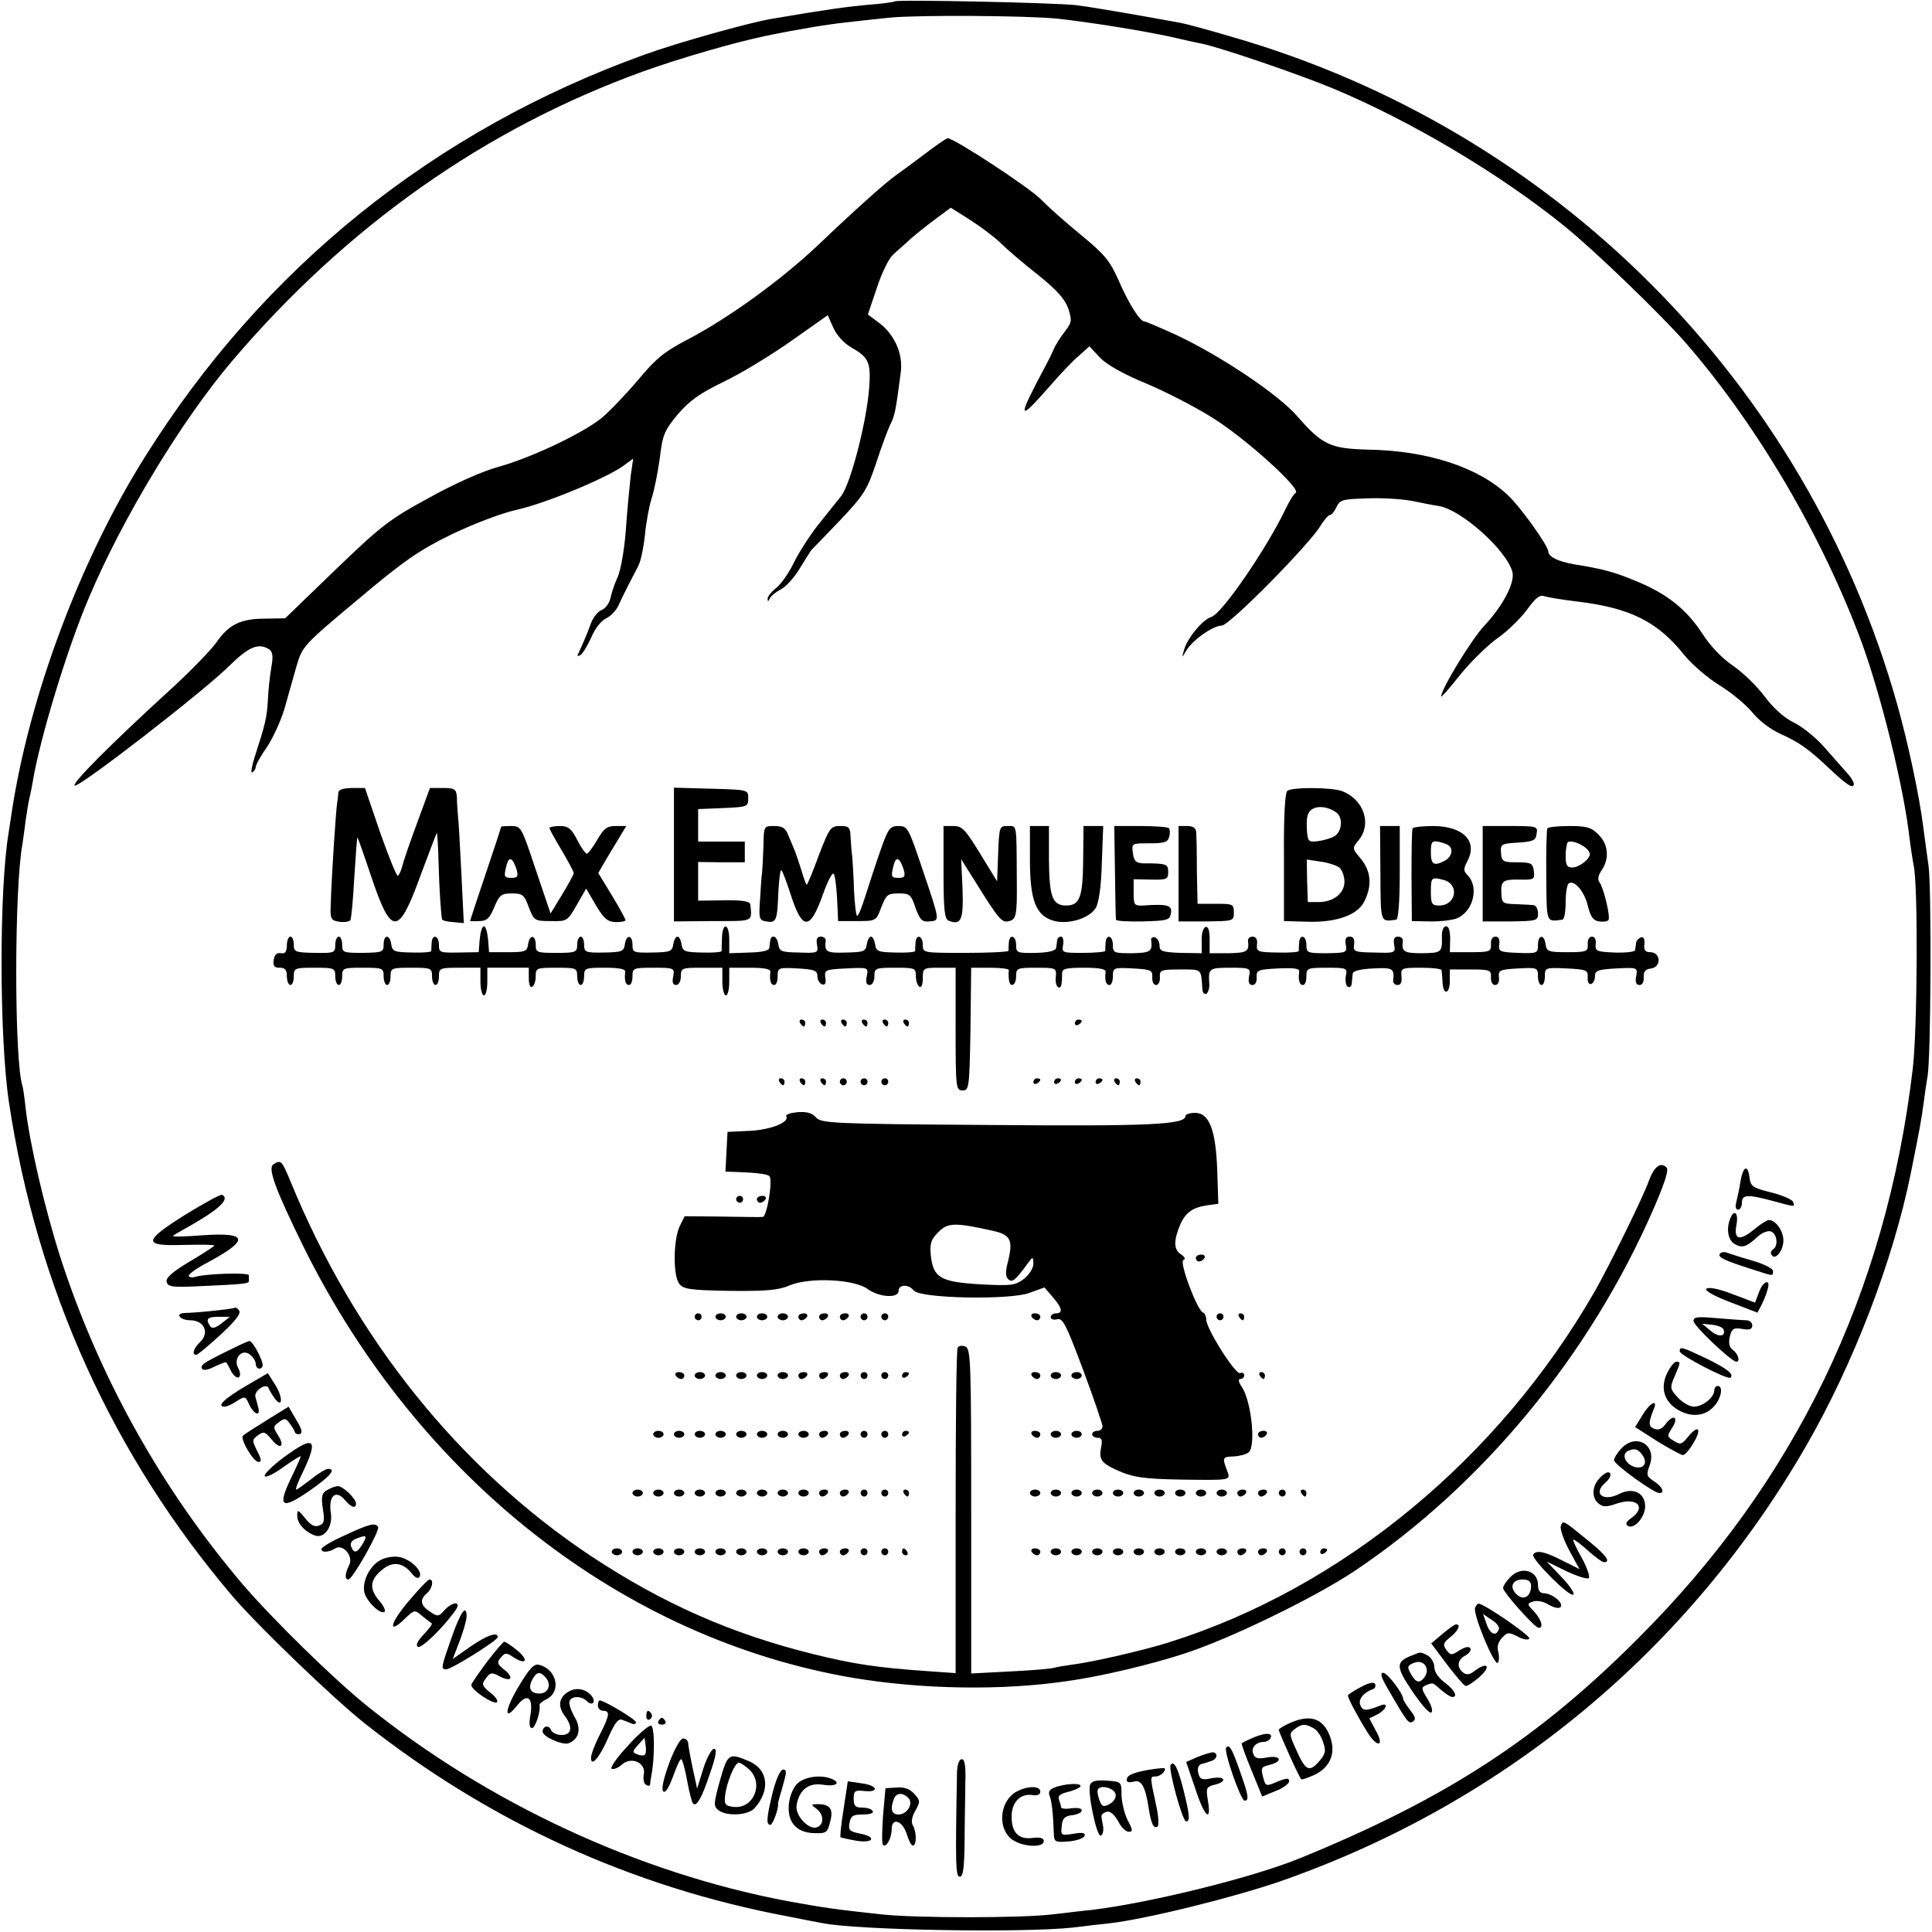 <?xml version="1.0" standalone="no"?>
<!DOCTYPE svg PUBLIC "-//W3C//DTD SVG 20010904//EN"
 "http://www.w3.org/TR/2001/REC-SVG-20010904/DTD/svg10.dtd">
<svg version="1.0" xmlns="http://www.w3.org/2000/svg"
 width="559pt" height="559pt" viewBox="0 0 559 559"
 preserveAspectRatio="xMidYMid meet">
<g transform="translate(0,559) scale(0.1,-0.1)"
fill="#000000" stroke="none">
<path d="M2589 5586 c-2 -2 -38 -7 -79 -10 -64 -6 -116 -13 -280 -41 -68 -12
-268 -68 -365 -103 -608 -219 -1103 -617 -1445 -1163 -187 -297 -335 -692
-386 -1029 -3 -19 -7 -46 -9 -59 -28 -166 -27 -597 1 -781 81 -538 300 -1021
648 -1430 74 -86 290 -294 382 -367 361 -285 772 -473 1224 -558 41 -8 85 -17
98 -19 100 -21 586 -29 727 -13 39 5 85 10 104 12 107 12 369 77 505 125 643
227 1171 666 1511 1255 138 239 253 539 304 792 27 134 30 152 37 203 3 25 8
58 11 75 10 51 12 547 3 610 -5 33 -11 82 -15 110 -11 90 -45 249 -76 358
-263 932 -991 1662 -1927 1931 -64 19 -130 37 -147 40 -114 21 -259 46 -301
51 -57 7 -519 17 -525 11z m471 -50 c91 -10 242 -34 325 -52 39 -9 79 -18 91
-20 51 -10 283 -89 381 -130 225 -94 481 -246 668 -397 87 -70 284 -260 355
-342 206 -238 394 -559 507 -865 56 -154 121 -416 138 -565 4 -33 10 -69 12
-80 13 -55 11 -477 -3 -590 -77 -647 -340 -1192 -794 -1645 -290 -291 -555
-463 -975 -635 -138 -57 -434 -130 -605 -151 -25 -2 -76 -9 -115 -13 -88 -11
-396 -11 -495 0 -138 15 -164 19 -270 38 -434 82 -869 284 -1219 566 -98 79
-272 250 -358 350 -235 276 -416 600 -528 946 -46 144 -89 329 -101 434 -3 28
-7 56 -9 63 -24 70 -24 574 0 700 1 9 6 40 9 67 4 28 9 57 11 65 2 8 7 31 10
50 21 125 100 385 162 530 98 232 269 514 415 686 333 391 732 672 1188 837
105 38 268 85 355 103 97 20 183 34 232 39 32 4 90 10 128 14 84 8 394 6 485
-3z"/>
<path d="M2675 5144 c-33 -25 -71 -53 -84 -62 -32 -23 -118 -100 -226 -203
-105 -99 -255 -208 -373 -270 -71 -37 -94 -56 -148 -121 -36 -42 -83 -91 -104
-108 -58 -46 -203 -114 -295 -140 -49 -13 -129 -49 -205 -91 -114 -62 -138
-81 -270 -208 l-145 -140 -58 -1 c-71 0 -105 -17 -141 -69 -16 -22 -72 -80
-124 -128 -182 -166 -295 -280 -286 -286 12 -7 370 270 447 346 57 56 85 68
116 48 10 -7 12 -20 6 -52 -4 -24 -9 -67 -10 -96 -3 -50 -7 -67 -39 -166 -8
-26 -11 -45 -6 -42 6 4 10 11 10 16 0 6 14 31 32 57 17 25 40 75 51 111 10 36
26 92 35 124 17 57 19 60 177 192 134 113 178 143 270 188 62 30 145 62 190
72 85 19 255 90 307 126 l30 22 -7 -49 c-3 -27 -10 -96 -14 -154 -4 -59 -15
-120 -24 -140 -9 -19 -18 -47 -21 -62 -4 -15 -15 -29 -25 -33 -10 -3 -24 -20
-31 -38 -10 -28 -21 -54 -38 -91 -3 -5 1 -5 8 -1 6 4 20 27 31 51 10 25 29 49
43 55 13 6 29 23 36 38 6 14 19 40 27 56 9 17 22 42 29 56 8 14 16 54 20 90 3
35 12 83 19 106 8 23 18 75 24 117 8 68 13 80 52 127 34 40 64 61 134 95 50
24 137 77 195 118 l105 74 16 -36 c9 -21 31 -45 50 -56 53 -30 59 -44 54 -116
-7 -100 -54 -280 -81 -315 -13 -16 -44 -55 -68 -85 -24 -31 -55 -79 -69 -108
-14 -29 -37 -62 -51 -73 -14 -11 -26 -26 -25 -32 0 -8 2 -8 6 1 3 7 17 19 33
27 15 8 40 36 55 62 16 26 31 50 34 53 3 3 40 41 82 85 69 73 78 88 104 165
15 47 34 97 41 112 13 25 16 41 30 149 8 55 -18 112 -64 146 l-31 23 26 77
c14 43 35 86 47 96 11 11 35 31 52 47 17 15 50 41 73 58 l42 31 57 -36 c31
-20 71 -50 88 -67 17 -17 65 -58 107 -91 56 -45 78 -70 88 -98 11 -34 10 -40
-9 -65 -12 -15 -27 -38 -33 -52 -6 -14 -16 -34 -22 -45 -85 -159 -84 -170 8
-65 31 36 70 77 87 91 l30 27 31 -33 c20 -21 69 -48 132 -74 55 -23 141 -67
192 -99 97 -60 259 -207 242 -218 -6 -3 -19 -25 -30 -48 -56 -116 -183 -301
-214 -311 -25 -7 -70 -62 -79 -95 -7 -25 -7 -25 6 -3 18 31 78 73 103 73 22 0
251 232 286 289 10 17 23 31 27 31 5 0 13 10 19 23 10 21 18 23 88 25 43 2
101 -2 129 -7 28 -6 64 -13 79 -15 66 -11 197 -129 213 -191 8 -31 -29 -100
-81 -155 -36 -38 -125 -183 -125 -205 0 -4 25 25 56 64 31 38 80 86 109 106
28 20 66 57 84 82 24 33 36 43 49 38 9 -3 51 -10 92 -15 155 -18 236 -58 313
-155 22 -27 67 -66 101 -87 33 -20 77 -56 96 -79 21 -26 55 -51 87 -65 47 -21
77 -42 132 -94 50 -47 69 -61 74 -52 4 5 -6 22 -21 38 -15 17 -45 51 -68 77
-23 25 -61 56 -85 67 -28 14 -59 42 -84 76 -22 29 -63 69 -91 88 -31 21 -65
56 -88 92 -47 72 -104 117 -193 153 -62 26 -96 35 -177 48 -47 8 -76 22 -76
37 0 16 -81 130 -117 163 -85 81 -232 129 -403 132 -111 3 -133 13 -206 96
-55 64 -223 176 -351 236 -46 21 -88 39 -92 39 -13 0 -46 53 -75 120 -25 56
-40 74 -108 130 -44 36 -96 82 -116 103 -33 34 -251 177 -270 177 -4 0 -34
-21 -67 -46z"/>
<path d="M979 3298 c0 -7 -2 -20 -3 -28 -4 -18 -17 -224 -19 -294 -2 -46 0
-49 25 -53 14 -2 29 0 32 5 2 4 8 59 11 122 4 63 8 116 9 117 1 1 19 -50 40
-113 59 -175 79 -174 145 9 24 64 44 117 45 117 1 0 4 -39 5 -87 2 -78 7 -148
10 -163 0 -3 15 -7 32 -8 l31 -3 -7 143 c-4 79 -8 154 -10 168 -1 14 -3 37 -3
53 -2 24 -6 27 -40 27 l-38 0 -36 -98 c-20 -54 -40 -111 -43 -125 -4 -15 -10
-29 -14 -31 -3 -2 -26 54 -51 125 l-44 129 -38 0 c-23 0 -38 -5 -39 -12z"/>
<path d="M1950 3117 l0 -193 113 1 c119 0 113 -3 108 48 -1 9 -22 13 -76 12
l-75 -1 0 56 0 56 68 -1 67 0 0 30 0 30 -67 0 -68 0 0 47 0 47 73 3 c69 3 72
4 72 28 0 25 0 25 -108 28 l-107 3 0 -194z"/>
<path d="M3725 3302 c-7 -4 -11 -74 -10 -192 l0 -185 71 -2 c82 -2 142 20 161
58 24 47 20 89 -11 126 -24 28 -24 29 -5 52 39 47 15 118 -48 142 -29 11 -143
12 -158 1z m143 -64 c19 -16 14 -56 -8 -68 -10 -6 -32 -12 -48 -14 -27 -3 -29
-1 -31 40 -1 32 3 45 16 53 19 11 49 6 71 -11z m7 -158 c8 -7 15 -25 15 -41 0
-34 -32 -59 -75 -59 l-31 0 -2 61 -1 62 40 -6 c22 -3 46 -11 54 -17z"/>
<path d="M1450 3198 c0 -2 -20 -63 -45 -137 -25 -74 -45 -135 -45 -136 0 0 12
-1 27 0 21 0 30 8 43 40 15 36 21 40 51 40 31 0 36 -4 49 -40 15 -39 17 -40
64 -40 47 -1 48 0 75 47 l27 47 28 -48 c23 -39 34 -48 57 -49 16 0 29 2 29 6
-1 4 -18 36 -40 72 l-39 64 19 33 c11 18 29 49 41 68 l21 35 -31 0 c-25 0 -34
-7 -53 -40 -13 -22 -26 -40 -30 -40 -4 0 -17 18 -28 40 -17 33 -26 40 -50 40
-17 0 -30 -3 -30 -6 0 -4 16 -32 35 -64 19 -32 35 -62 35 -66 0 -5 -16 -33
-34 -63 l-33 -54 -43 127 c-41 123 -42 126 -71 126 -16 0 -29 -1 -29 -2z m45
-125 c5 -19 2 -23 -14 -23 -23 0 -24 3 -15 38 7 26 18 20 29 -15z"/>
<path d="M2209 3143 c-1 -32 -3 -67 -4 -78 -2 -11 -4 -47 -6 -79 -4 -54 -2
-59 18 -62 29 -5 32 1 35 84 2 39 6 68 9 64 4 -4 16 -37 28 -74 33 -101 55
-100 92 4 13 37 27 64 31 60 4 -4 8 -36 10 -72 l3 -65 55 0 c54 0 55 0 70 40
14 36 18 40 50 40 32 0 36 -3 49 -42 13 -35 19 -41 40 -39 31 3 32 -3 -21 154
-39 116 -42 122 -68 122 -25 0 -30 -6 -53 -72 -14 -40 -33 -99 -43 -130 -10
-32 -20 -58 -24 -58 -3 0 -7 33 -9 73 -1 39 -4 83 -5 97 -2 14 -4 40 -5 58 -1
28 -4 32 -30 32 -28 0 -31 -5 -62 -85 -17 -47 -33 -85 -35 -85 -1 0 -8 17 -14
38 -6 20 -15 46 -19 57 -5 11 -13 32 -20 48 -8 21 -17 27 -41 27 -30 0 -30 0
-31 -57z m406 -70 c5 -19 2 -23 -14 -23 -23 0 -24 3 -15 38 7 26 18 20 29 -15z"/>
<path d="M2730 3066 c0 -110 3 -135 15 -140 36 -14 43 2 40 92 l-4 86 44 -70
c61 -98 73 -113 90 -110 26 4 28 14 27 123 -1 164 1 153 -27 153 -23 0 -24 -2
-27 -80 l-3 -80 -49 80 c-43 70 -52 80 -77 80 l-29 0 0 -134z"/>
<path d="M2980 3103 c0 -118 17 -162 68 -177 42 -12 102 6 122 36 9 15 16 59
18 131 l4 107 -28 0 -29 0 -1 -99 c-1 -107 -10 -131 -49 -131 -40 0 -49 25
-50 131 l0 99 -27 0 -28 0 0 -97z"/>
<path d="M3226 3068 c1 -73 2 -136 3 -139 0 -4 36 -6 79 -5 71 2 77 4 80 24 4
23 -11 27 -80 22 -26 -1 -28 1 -28 37 l0 39 50 -1 c46 -1 50 1 50 22 0 23 -4
25 -72 25 -21 1 -27 6 -30 29 -4 29 -4 29 48 29 43 0 53 3 57 19 3 11 2 22 -1
25 -3 3 -40 6 -82 6 l-76 0 2 -132z"/>
<path d="M3410 3062 l0 -138 80 0 c79 1 80 1 80 26 0 24 -3 25 -52 25 l-53 0
-2 95 c0 52 -1 103 -2 113 -1 11 -9 17 -26 17 l-25 0 0 -138z"/>
<path d="M3994 3063 c1 -146 -1 -140 46 -134 6 1 10 54 10 136 l0 135 -28 0
-29 0 1 -137z"/>
<path d="M4087 3193 c-2 -5 -3 -66 -3 -138 l1 -130 50 -1 c27 -1 62 3 78 8 49
18 68 91 33 126 -12 12 -12 18 0 41 30 57 -12 100 -98 101 -31 0 -59 -3 -61
-7z m103 -48 c16 -10 11 -34 -9 -45 -32 -17 -41 -12 -41 24 0 29 3 34 20 31
11 -2 25 -7 30 -10z m-13 -101 c47 -13 36 -74 -13 -74 -21 0 -24 5 -24 40 0
42 2 43 37 34z"/>
<path d="M4290 3062 l0 -138 80 0 c76 1 80 2 80 23 0 13 -6 23 -12 24 -7 1
-31 2 -53 3 -37 1 -40 3 -41 31 -2 37 5 41 56 40 38 -1 41 1 38 24 -3 23 -7
26 -48 26 -41 0 -45 2 -47 27 -2 26 1 27 49 30 44 3 52 6 54 26 4 21 1 22 -76
22 l-80 0 0 -138z"/>
<path d="M4477 3193 c-2 -5 -4 -66 -3 -138 1 -138 -1 -132 46 -126 6 0 10 23
10 50 0 28 4 52 9 55 16 11 45 -23 55 -64 8 -33 16 -44 33 -46 12 -2 24 0 27
4 6 10 -14 93 -26 109 -6 8 -4 20 6 35 23 33 20 75 -9 103 -20 21 -34 25 -84
25 -33 0 -62 -3 -64 -7z m111 -56 c6 -5 12 -13 12 -18 0 -15 -31 -39 -51 -39
-15 0 -19 7 -19 33 0 19 3 36 6 40 7 6 33 -1 52 -16z"/>
<path d="M1388 2873 l-3 -38 -57 -1 c-55 -1 -58 0 -58 22 0 27 -19 33 -21 7
-1 -10 -1 -21 -1 -24 1 -4 -24 -6 -56 -5 -51 1 -57 3 -60 24 -4 29 -22 29 -22
-1 0 -22 -4 -23 -60 -24 -57 0 -60 1 -60 23 0 13 -4 24 -10 24 -5 0 -10 -11
-10 -24 0 -23 -3 -24 -60 -23 -56 1 -60 3 -60 24 0 13 -4 23 -10 23 -5 0 -10
-11 -10 -25 0 -19 -5 -25 -17 -23 -12 2 -19 -4 -21 -19 -3 -18 2 -23 17 -23
16 0 21 -6 21 -25 0 -14 5 -25 10 -25 6 0 10 11 10 25 0 24 3 25 60 25 57 0
60 -1 60 -25 0 -14 5 -25 10 -25 6 0 10 11 10 25 0 24 3 25 60 25 57 0 60 -1
60 -25 0 -14 5 -25 10 -25 6 0 10 11 10 25 0 24 3 25 60 25 57 0 60 -1 60 -25
0 -14 5 -25 10 -25 6 0 10 11 10 25 0 24 3 25 60 25 l60 0 0 -40 c0 -22 5 -40
10 -40 6 0 10 18 10 40 l0 40 60 0 60 0 0 -31 c0 -17 4 -28 10 -24 6 3 10 17
10 31 0 23 3 24 60 24 57 0 60 -1 60 -25 0 -14 5 -25 10 -25 6 0 10 11 10 25
0 24 3 25 60 25 43 0 60 -4 59 -12 -3 -24 1 -38 11 -38 6 0 10 11 10 25 0 24
3 25 61 25 60 0 61 -1 57 -25 -4 -17 -1 -25 8 -25 8 0 14 11 14 25 0 24 3 25
60 25 l60 0 0 -40 c0 -22 5 -40 10 -40 6 0 10 18 10 40 l0 40 60 0 c43 0 60
-4 59 -12 -3 -24 1 -38 11 -38 6 0 10 11 10 25 0 25 2 26 58 23 48 -3 57 -6
57 -22 0 -11 6 -21 13 -24 9 -3 13 3 10 19 -3 23 0 24 61 27 63 3 64 3 59 -22
-4 -18 -1 -26 8 -26 8 0 14 11 14 25 0 24 3 25 60 25 57 0 60 -1 60 -24 0 -14
5 -28 10 -31 6 -4 10 7 10 24 0 30 1 31 48 31 l47 0 0 -177 c0 -171 1 -178 20
-178 19 0 20 8 23 178 l2 177 55 0 c30 0 54 -3 54 -7 -1 -5 -1 -16 0 -25 2
-28 21 -21 21 7 0 24 3 25 59 25 56 0 58 -1 56 -25 -2 -14 1 -27 6 -31 9 -5
12 4 12 39 0 14 9 17 64 17 45 0 63 -4 62 -12 -3 -24 1 -38 11 -38 6 0 10 11
10 25 0 25 2 26 58 23 52 -3 57 -5 56 -25 -1 -13 4 -23 11 -23 7 0 12 10 11
23 -1 20 3 22 59 22 64 0 60 3 64 -58 1 -10 6 -15 12 -12 5 4 9 17 8 28 -3 45
-1 47 60 47 58 0 60 -1 55 -25 -3 -17 0 -25 10 -25 8 0 13 9 12 23 -1 20 4 22
62 25 47 2 63 0 61 -10 -3 -24 1 -38 11 -38 6 0 10 11 10 25 0 24 3 25 59 25
58 0 60 -1 55 -24 -2 -14 0 -28 6 -31 5 -3 11 1 11 9 1 9 2 22 3 29 1 8 22 13
59 15 57 3 62 0 58 -35 -1 -7 5 -13 13 -13 9 0 13 9 11 25 -2 24 0 25 56 25
33 0 59 -3 60 -7 1 -5 2 -20 3 -36 2 -38 21 -34 21 6 l0 32 60 0 c56 0 60 -2
59 -22 -1 -13 4 -23 12 -23 8 0 13 9 11 23 -2 20 3 22 56 25 55 3 57 2 57 -23
0 -14 5 -25 10 -25 6 0 10 11 10 25 0 25 1 26 63 23 58 -3 62 -5 61 -26 -1
-13 3 -21 10 -19 6 2 11 12 11 23 0 16 9 19 62 22 61 3 62 3 57 -23 -3 -17 0
-25 10 -25 8 0 13 9 12 23 -1 16 5 23 22 25 30 5 27 47 -3 47 -15 0 -19 6 -17
23 1 15 -2 22 -10 20 -7 -3 -14 -10 -14 -16 -1 -7 -2 -16 -3 -21 0 -5 -27 -8
-58 -7 -53 2 -58 4 -56 24 2 13 -3 22 -11 22 -8 0 -13 -10 -12 -22 1 -21 -3
-23 -59 -23 -55 0 -60 2 -63 23 -4 30 -22 28 -22 -2 0 -24 -3 -25 -57 -23 -54
2 -58 4 -55 25 2 14 -2 22 -11 22 -9 0 -14 -9 -13 -22 1 -21 -3 -23 -59 -23
l-60 0 1 38 c0 23 -4 37 -12 37 -7 0 -12 -12 -12 -27 1 -49 0 -50 -57 -51 -53
0 -60 4 -56 36 1 6 -5 12 -14 12 -11 0 -14 -7 -11 -24 4 -23 2 -24 -57 -22
-58 1 -62 2 -59 24 2 15 -2 22 -13 22 -11 0 -14 -7 -11 -24 4 -22 2 -23 -55
-24 -56 0 -59 1 -59 24 0 27 -19 33 -21 7 -1 -10 -1 -21 -1 -24 1 -4 -27 -6
-61 -5 -58 1 -62 2 -60 24 2 14 -3 22 -13 22 -8 0 -14 -6 -13 -12 4 -31 -3
-35 -56 -36 l-55 0 0 40 c0 26 -4 38 -12 36 -7 -3 -12 -21 -11 -40 l0 -36 -61
1 c-53 2 -61 5 -61 21 0 11 -6 21 -13 24 -7 2 -13 -2 -11 -9 4 -32 -3 -36 -56
-37 -52 0 -55 1 -55 24 0 27 -19 33 -21 7 -1 -10 -1 -21 -1 -24 1 -3 -28 -6
-63 -6 -61 0 -63 0 -59 23 2 13 0 24 -6 24 -5 0 -11 -4 -11 -10 -1 -5 -2 -16
-3 -22 -1 -9 -21 -14 -58 -15 -55 -1 -58 0 -58 23 0 27 -19 33 -21 7 -1 -10
-1 -21 -1 -24 1 -3 -55 -6 -124 -6 -124 0 -124 0 -124 23 0 27 -19 33 -21 7
-1 -10 -1 -21 -1 -24 1 -4 -24 -6 -56 -5 -51 1 -57 3 -60 24 -2 12 -7 22 -12
22 -5 0 -10 -10 -12 -22 -3 -21 -9 -23 -60 -24 -57 -2 -63 2 -59 34 1 6 -5 12
-14 12 -11 0 -14 -7 -11 -24 4 -23 2 -24 -52 -22 -51 1 -57 3 -60 24 -2 12 -8
22 -13 22 -9 0 -10 -3 -13 -32 -1 -9 -21 -13 -58 -14 l-58 -2 0 39 c0 47 -19
53 -21 7 -1 -18 -1 -36 -1 -39 1 -4 -24 -6 -56 -5 -51 1 -57 3 -60 24 -2 12
-7 22 -12 22 -5 0 -10 -10 -12 -22 -3 -21 -9 -23 -60 -24 -55 -1 -58 0 -58 22
0 30 -18 31 -22 2 -3 -21 -9 -23 -60 -24 -54 -1 -58 1 -58 23 0 12 -4 23 -10
23 -5 0 -10 -10 -10 -23 0 -22 -4 -24 -60 -24 -56 0 -60 1 -60 23 0 30 -18 31
-22 2 -3 -21 -9 -23 -58 -23 l-55 0 -3 38 c-2 20 -7 37 -12 37 -5 0 -10 -17
-12 -37z"/>
<path d="M2315 2630 c3 -5 8 -10 11 -10 2 0 4 5 4 10 0 6 -5 10 -11 10 -5 0
-7 -4 -4 -10z"/>
<path d="M2375 2630 c3 -5 8 -10 11 -10 2 0 4 5 4 10 0 6 -5 10 -11 10 -5 0
-7 -4 -4 -10z"/>
<path d="M2435 2630 c3 -5 8 -10 11 -10 2 0 4 5 4 10 0 6 -5 10 -11 10 -5 0
-7 -4 -4 -10z"/>
<path d="M2495 2630 c3 -5 8 -10 11 -10 2 0 4 5 4 10 0 6 -5 10 -11 10 -5 0
-7 -4 -4 -10z"/>
<path d="M2555 2630 c3 -5 8 -10 11 -10 2 0 4 5 4 10 0 6 -5 10 -11 10 -5 0
-7 -4 -4 -10z"/>
<path d="M2615 2630 c3 -5 8 -10 11 -10 2 0 4 5 4 10 0 6 -5 10 -11 10 -5 0
-7 -4 -4 -10z"/>
<path d="M3110 2629 c0 -5 5 -7 10 -4 6 3 10 8 10 11 0 2 -4 4 -10 4 -5 0 -10
-5 -10 -11z"/>
<path d="M2255 2460 c3 -5 8 -10 11 -10 2 0 4 5 4 10 0 6 -5 10 -11 10 -5 0
-7 -4 -4 -10z"/>
<path d="M2315 2460 c3 -5 8 -10 11 -10 2 0 4 5 4 10 0 6 -5 10 -11 10 -5 0
-7 -4 -4 -10z"/>
<path d="M2375 2460 c3 -5 8 -10 11 -10 2 0 4 5 4 10 0 6 -5 10 -11 10 -5 0
-7 -4 -4 -10z"/>
<path d="M2430 2460 c0 -5 5 -10 10 -10 6 0 10 5 10 10 0 6 -4 10 -10 10 -5 0
-10 -4 -10 -10z"/>
<path d="M2490 2460 c0 -5 5 -10 10 -10 6 0 10 5 10 10 0 6 -4 10 -10 10 -5 0
-10 -4 -10 -10z"/>
<path d="M2550 2460 c0 -5 5 -10 10 -10 6 0 10 5 10 10 0 6 -4 10 -10 10 -5 0
-10 -4 -10 -10z"/>
<path d="M2990 2459 c0 -5 5 -7 10 -4 6 3 10 8 10 11 0 2 -4 4 -10 4 -5 0 -10
-5 -10 -11z"/>
<path d="M3050 2459 c0 -5 5 -7 10 -4 6 3 10 8 10 11 0 2 -4 4 -10 4 -5 0 -10
-5 -10 -11z"/>
<path d="M3110 2459 c0 -5 5 -7 10 -4 6 3 10 8 10 11 0 2 -4 4 -10 4 -5 0 -10
-5 -10 -11z"/>
<path d="M3170 2459 c0 -5 5 -7 10 -4 6 3 10 8 10 11 0 2 -4 4 -10 4 -5 0 -10
-5 -10 -11z"/>
<path d="M3225 2460 c3 -5 8 -10 11 -10 2 0 4 5 4 10 0 6 -5 10 -11 10 -5 0
-7 -4 -4 -10z"/>
<path d="M3285 2460 c3 -5 8 -10 11 -10 2 0 4 5 4 10 0 6 -5 10 -11 10 -5 0
-7 -4 -4 -10z"/>
<path d="M2307 2372 c-20 -2 -35 -7 -32 -12 10 -17 -45 -39 -106 -42 l-64 -3
-3 -57 -3 -58 33 -1 c57 -2 88 -6 94 -12 11 -10 -7 -117 -19 -118 -7 -1 -60 0
-119 1 l-107 1 -14 -28 c-19 -39 -20 -143 -2 -167 12 -16 30 -19 147 -21 106
-1 141 2 173 16 57 24 188 18 226 -11 34 -24 89 -27 89 -5 0 19 29 20 44 1 18
-23 277 -28 334 -7 l44 16 24 -28 c28 -32 30 -47 9 -47 -8 0 -15 -5 -15 -11 0
-6 8 -9 19 -6 16 4 26 -16 75 -147 31 -83 56 -157 56 -163 0 -7 -7 -13 -15
-13 -8 0 -15 -4 -15 -10 0 -5 7 -10 16 -10 12 0 14 -7 10 -27 -7 -35 0 -46 44
-66 46 -21 76 -26 185 -28 151 -2 146 -3 135 27 -14 37 -13 39 20 40 17 1 36
6 43 12 21 18 8 147 -20 189 -10 15 -11 23 -4 23 6 0 11 5 11 11 0 6 -6 9 -12
6 -14 -4 -97 127 -98 155 0 9 -4 18 -9 20 -17 6 -70 147 -57 152 7 3 4 9 -6
16 -22 13 -23 39 -4 85 16 37 37 52 82 58 l29 4 -3 94 c-4 119 -23 169 -64
169 -15 0 -28 -4 -28 -9 0 -25 -101 -30 -569 -26 -454 3 -486 5 -500 22 -12
13 -27 17 -54 15z m565 -343 c53 -12 60 -27 44 -91 -7 -27 -7 -41 1 -49 11
-11 20 -5 57 46 15 20 15 20 16 -2 0 -12 -12 -31 -27 -43 -25 -19 -36 -21
-127 -16 -116 7 -136 19 -143 85 -3 34 1 45 22 66 27 28 49 28 157 4z"/>
<path d="M791 2221 c-17 -11 5 -71 89 -242 332 -668 923 -1131 1590 -1244 199
-33 429 -37 618 -9 95 13 243 48 340 80 130 42 377 162 492 239 370 248 681
625 865 1049 32 74 44 111 37 118 -17 17 -36 3 -51 -38 -16 -46 -115 -247
-156 -319 -278 -485 -732 -859 -1230 -1016 -71 -23 -224 -58 -280 -65 -22 -3
-46 -7 -53 -9 -7 -3 -64 -8 -127 -11 l-115 -6 0 470 c0 430 -1 470 -17 476 -9
4 -19 2 -22 -3 -4 -5 -6 -219 -6 -476 l0 -466 -85 6 c-143 10 -210 20 -331 50
-236 59 -432 146 -638 282 -382 254 -685 631 -871 1086 -25 60 -27 62 -49 48z"/>
<path d="M5036 2173 c-3 -21 -9 -48 -12 -60 -4 -14 -2 -23 5 -23 6 0 11 9 11
20 0 24 16 25 90 5 67 -18 63 -18 58 -2 -3 6 -31 19 -64 27 -53 13 -59 18 -62
43 -5 39 -18 33 -26 -10z"/>
<path d="M537 2076 c-124 -78 -125 -92 -4 -88 48 1 87 1 87 -2 0 -2 -32 -23
-71 -46 -49 -29 -69 -47 -67 -58 3 -15 15 -17 83 -14 140 6 155 8 155 15 0 4
0 11 0 17 0 9 -127 5 -157 -5 -7 -2 -14 -1 -17 3 -2 4 19 20 47 35 130 69 128
92 -6 83 -50 -4 -89 -5 -86 -2 2 3 16 11 29 18 101 56 137 88 113 101 -5 2
-52 -24 -106 -57z"/>
<path d="M2130 2120 c0 -5 5 -10 10 -10 6 0 10 5 10 10 0 6 -4 10 -10 10 -5 0
-10 -4 -10 -10z"/>
<path d="M2190 2120 c0 -5 4 -10 9 -10 6 0 13 5 16 10 3 6 -1 10 -9 10 -9 0
-16 -4 -16 -10z"/>
<path d="M5006 2064 c-12 -31 -6 -63 14 -74 22 -12 33 -8 67 23 12 11 29 17
37 14 18 -7 22 -42 6 -52 -6 -4 -8 -11 -4 -16 10 -17 34 12 34 42 0 27 -22 59
-42 59 -5 0 -23 -11 -40 -25 -44 -37 -62 -33 -54 10 7 35 -6 49 -18 19z"/>
<path d="M4976 1962 c-6 -10 13 -19 98 -46 59 -19 56 -19 56 -3 0 6 -26 20
-58 29 -32 9 -65 20 -74 23 -9 4 -19 2 -22 -3z"/>
<path d="M3460 1950 c0 -5 4 -10 9 -10 6 0 13 5 16 10 3 6 -1 10 -9 10 -9 0
-16 -4 -16 -10z"/>
<path d="M5089 1850 l-11 -29 -66 25 c-39 15 -69 21 -75 15 -5 -5 22 -21 70
-39 l78 -30 11 21 c6 12 15 32 18 45 11 34 -13 27 -25 -8z"/>
<path d="M679 1806 c-3 -3 -102 -14 -146 -15 -28 -2 -11 -21 17 -21 41 0 57
-36 29 -63 -19 -18 -25 -37 -11 -37 4 0 35 26 70 58 42 39 60 61 54 70 -5 7
-10 10 -13 8z m-39 -46 c-18 -13 -27 -15 -32 -7 -14 21 -8 27 25 27 l32 0 -25
-20z"/>
<path d="M2010 1780 c0 -5 5 -10 10 -10 6 0 10 5 10 10 0 6 -4 10 -10 10 -5 0
-10 -4 -10 -10z"/>
<path d="M2070 1780 c0 -5 7 -10 15 -10 8 0 15 5 15 10 0 6 -7 10 -15 10 -8 0
-15 -4 -15 -10z"/>
<path d="M2130 1780 c0 -5 7 -10 15 -10 8 0 15 5 15 10 0 6 -7 10 -15 10 -8 0
-15 -4 -15 -10z"/>
<path d="M2190 1780 c0 -5 7 -10 15 -10 8 0 15 5 15 10 0 6 -7 10 -15 10 -8 0
-15 -4 -15 -10z"/>
<path d="M2250 1780 c0 -5 7 -10 15 -10 8 0 15 5 15 10 0 6 -7 10 -15 10 -8 0
-15 -4 -15 -10z"/>
<path d="M2310 1780 c0 -5 4 -10 9 -10 6 0 13 5 16 10 3 6 -1 10 -9 10 -9 0
-16 -4 -16 -10z"/>
<path d="M2370 1780 c0 -5 4 -10 9 -10 6 0 13 5 16 10 3 6 -1 10 -9 10 -9 0
-16 -4 -16 -10z"/>
<path d="M2430 1780 c0 -5 4 -10 9 -10 6 0 13 5 16 10 3 6 -1 10 -9 10 -9 0
-16 -4 -16 -10z"/>
<path d="M2490 1780 c0 -5 5 -10 10 -10 6 0 10 5 10 10 0 6 -4 10 -10 10 -5 0
-10 -4 -10 -10z"/>
<path d="M2550 1780 c0 -5 5 -10 10 -10 6 0 10 5 10 10 0 6 -4 10 -10 10 -5 0
-10 -4 -10 -10z"/>
<path d="M2985 1780 c3 -5 10 -10 16 -10 5 0 9 5 9 10 0 6 -7 10 -16 10 -8 0
-12 -4 -9 -10z"/>
<path d="M3520 1780 c0 -5 5 -10 10 -10 6 0 10 5 10 10 0 6 -4 10 -10 10 -5 0
-10 -4 -10 -10z"/>
<path d="M3585 1780 c3 -5 8 -10 11 -10 2 0 4 5 4 10 0 6 -5 10 -11 10 -5 0
-7 -4 -4 -10z"/>
<path d="M4900 1768 c0 -14 110 -118 124 -118 12 0 5 23 -10 34 -11 8 -13 20
-9 39 6 23 11 26 36 22 21 -4 29 -1 29 10 0 8 -8 15 -17 15 -10 0 -48 3 -85 6
-56 5 -68 4 -68 -8z m87 -25 c7 -21 -15 -23 -38 -3 l-24 20 29 -3 c17 -2 31
-8 33 -14z"/>
<path d="M660 1682 c-75 -37 -81 -42 -75 -53 4 -5 19 -2 36 7 17 8 32 14 34
12 1 -2 8 -13 14 -26 7 -12 16 -20 22 -17 5 4 5 14 -2 27 -15 28 12 58 35 38
9 -7 16 -19 16 -26 0 -8 5 -14 10 -14 6 0 10 5 10 10 0 16 -29 70 -38 70 -4 0
-32 -13 -62 -28z"/>
<path d="M4860 1680 c0 -11 140 -84 147 -76 11 10 -10 26 -71 56 -70 33 -76
35 -76 20z"/>
<path d="M4825 1620 c-24 -47 -9 -91 39 -114 38 -18 74 -11 98 18 19 23 24 56
8 56 -5 0 -10 -6 -10 -13 0 -20 -33 -47 -59 -47 -12 0 -33 12 -46 26 -23 25
-24 28 -10 61 18 42 18 43 5 43 -5 0 -16 -13 -25 -30z"/>
<path d="M710 1579 c-61 -36 -85 -59 -60 -59 6 0 22 7 35 16 24 15 25 15 36
-10 14 -29 34 -36 26 -8 -2 9 -6 23 -8 30 -5 18 32 42 38 26 2 -6 10 -19 17
-29 23 -32 26 0 3 37 l-22 35 -65 -38z"/>
<path d="M1955 1610 c3 -5 10 -10 16 -10 5 0 9 5 9 10 0 6 -7 10 -16 10 -8 0
-12 -4 -9 -10z"/>
<path d="M2010 1610 c0 -5 7 -10 15 -10 8 0 15 5 15 10 0 6 -7 10 -15 10 -8 0
-15 -4 -15 -10z"/>
<path d="M2070 1610 c0 -5 7 -10 15 -10 8 0 15 5 15 10 0 6 -7 10 -15 10 -8 0
-15 -4 -15 -10z"/>
<path d="M2130 1610 c0 -5 7 -10 15 -10 8 0 15 5 15 10 0 6 -7 10 -15 10 -8 0
-15 -4 -15 -10z"/>
<path d="M2190 1610 c0 -5 7 -10 15 -10 8 0 15 5 15 10 0 6 -7 10 -15 10 -8 0
-15 -4 -15 -10z"/>
<path d="M2250 1610 c0 -5 7 -10 15 -10 8 0 15 5 15 10 0 6 -7 10 -15 10 -8 0
-15 -4 -15 -10z"/>
<path d="M2310 1610 c0 -5 4 -10 9 -10 6 0 13 5 16 10 3 6 -1 10 -9 10 -9 0
-16 -4 -16 -10z"/>
<path d="M2370 1610 c0 -5 4 -10 9 -10 6 0 13 5 16 10 3 6 -1 10 -9 10 -9 0
-16 -4 -16 -10z"/>
<path d="M2430 1610 c0 -5 4 -10 9 -10 6 0 13 5 16 10 3 6 -1 10 -9 10 -9 0
-16 -4 -16 -10z"/>
<path d="M2490 1610 c0 -5 5 -10 10 -10 6 0 10 5 10 10 0 6 -4 10 -10 10 -5 0
-10 -4 -10 -10z"/>
<path d="M2550 1610 c0 -5 5 -10 10 -10 6 0 10 5 10 10 0 6 -4 10 -10 10 -5 0
-10 -4 -10 -10z"/>
<path d="M2610 1609 c0 -5 5 -7 10 -4 6 3 10 8 10 11 0 2 -4 4 -10 4 -5 0 -10
-5 -10 -11z"/>
<path d="M2985 1610 c3 -5 10 -10 16 -10 5 0 9 5 9 10 0 6 -7 10 -16 10 -8 0
-12 -4 -9 -10z"/>
<path d="M3040 1610 c0 -5 7 -10 15 -10 8 0 15 5 15 10 0 6 -7 10 -15 10 -8 0
-15 -4 -15 -10z"/>
<path d="M3100 1610 c0 -5 7 -10 15 -10 8 0 15 5 15 10 0 6 -7 10 -15 10 -8 0
-15 -4 -15 -10z"/>
<path d="M3645 1610 c3 -5 8 -10 11 -10 2 0 4 5 4 10 0 6 -5 10 -11 10 -5 0
-7 -4 -4 -10z"/>
<path d="M4752 1495 l-21 -34 64 -41 c36 -22 69 -40 74 -40 13 0 51 62 44 73
-3 5 -15 -3 -27 -18 -20 -25 -24 -26 -43 -14 -20 12 -20 14 -6 36 21 31 7 44
-16 15 -11 -16 -22 -21 -35 -16 -17 7 -17 17 -1 57 13 31 -12 18 -33 -18z"/>
<path d="M772 1481 c-34 -21 -65 -41 -69 -45 -9 -9 30 -76 45 -76 9 0 9 7 -4
32 -15 30 -15 32 2 45 17 12 21 11 40 -12 25 -31 40 -21 18 13 -14 22 -14 25
3 37 15 12 20 12 30 -2 7 -9 14 -20 16 -26 1 -5 8 -8 15 -6 8 3 5 16 -11 41
l-22 38 -63 -39z"/>
<path d="M1890 1440 c0 -5 7 -10 15 -10 8 0 15 5 15 10 0 6 -7 10 -15 10 -8 0
-15 -4 -15 -10z"/>
<path d="M1950 1440 c0 -5 7 -10 15 -10 8 0 15 5 15 10 0 6 -7 10 -15 10 -8 0
-15 -4 -15 -10z"/>
<path d="M2010 1440 c0 -5 7 -10 15 -10 8 0 15 5 15 10 0 6 -7 10 -15 10 -8 0
-15 -4 -15 -10z"/>
<path d="M2070 1440 c0 -5 7 -10 15 -10 8 0 15 5 15 10 0 6 -7 10 -15 10 -8 0
-15 -4 -15 -10z"/>
<path d="M2130 1440 c0 -5 7 -10 15 -10 8 0 15 5 15 10 0 6 -7 10 -15 10 -8 0
-15 -4 -15 -10z"/>
<path d="M2190 1440 c0 -5 7 -10 15 -10 8 0 15 5 15 10 0 6 -7 10 -15 10 -8 0
-15 -4 -15 -10z"/>
<path d="M2250 1440 c0 -5 7 -10 15 -10 8 0 15 5 15 10 0 6 -7 10 -15 10 -8 0
-15 -4 -15 -10z"/>
<path d="M2310 1440 c0 -5 7 -10 15 -10 8 0 15 5 15 10 0 6 -7 10 -15 10 -8 0
-15 -4 -15 -10z"/>
<path d="M2370 1440 c0 -5 4 -10 9 -10 6 0 13 5 16 10 3 6 -1 10 -9 10 -9 0
-16 -4 -16 -10z"/>
<path d="M2430 1440 c0 -5 4 -10 9 -10 6 0 13 5 16 10 3 6 -1 10 -9 10 -9 0
-16 -4 -16 -10z"/>
<path d="M2490 1440 c0 -5 5 -10 10 -10 6 0 10 5 10 10 0 6 -4 10 -10 10 -5 0
-10 -4 -10 -10z"/>
<path d="M2550 1440 c0 -5 5 -10 10 -10 6 0 10 5 10 10 0 6 -4 10 -10 10 -5 0
-10 -4 -10 -10z"/>
<path d="M2610 1439 c0 -5 5 -7 10 -4 6 3 10 8 10 11 0 2 -4 4 -10 4 -5 0 -10
-5 -10 -11z"/>
<path d="M2985 1440 c3 -5 10 -10 16 -10 5 0 9 5 9 10 0 6 -7 10 -16 10 -8 0
-12 -4 -9 -10z"/>
<path d="M3040 1440 c0 -5 7 -10 15 -10 8 0 15 5 15 10 0 6 -7 10 -15 10 -8 0
-15 -4 -15 -10z"/>
<path d="M3100 1440 c0 -5 7 -10 15 -10 8 0 15 5 15 10 0 6 -7 10 -15 10 -8 0
-15 -4 -15 -10z"/>
<path d="M3640 1440 c0 -5 4 -10 9 -10 6 0 13 5 16 10 3 6 -1 10 -9 10 -9 0
-16 -4 -16 -10z"/>
<path d="M822 1374 c-34 -25 -59 -50 -56 -55 3 -5 28 7 55 27 27 19 49 33 49
30 0 -3 -13 -32 -29 -65 -39 -82 -26 -90 55 -34 60 42 78 63 53 63 -6 0 -28
-13 -49 -30 -21 -16 -40 -30 -43 -30 -3 0 5 22 18 48 48 100 35 111 -53 46z"/>
<path d="M4691 1399 c-12 -13 -21 -28 -21 -34 0 -12 115 -95 131 -95 17 0 9
18 -15 34 -22 14 -23 18 -13 46 22 59 -39 95 -82 49z m63 -22 c16 -25 -5 -42
-33 -28 -23 13 -28 37 -8 44 18 8 29 3 41 -16z"/>
<path d="M4627 1312 c-21 -23 -22 -56 -2 -72 13 -11 23 -11 54 0 58 19 86 -11
40 -43 -14 -10 -17 -17 -9 -22 18 -11 50 25 50 57 0 39 -36 56 -76 35 -46 -23
-76 2 -39 33 16 14 20 30 7 30 -5 0 -16 -8 -25 -18z"/>
<path d="M947 1279 c-16 -9 -18 -19 -13 -54 6 -35 4 -44 -11 -49 -13 -5 -24 1
-40 21 -21 26 -23 26 -23 7 0 -22 23 -47 52 -57 27 -9 52 27 45 67 -7 47 14
67 40 37 19 -23 33 -27 33 -11 0 14 -38 50 -52 50 -7 0 -21 -5 -31 -11z"/>
<path d="M1830 1270 c0 -5 7 -10 15 -10 8 0 15 5 15 10 0 6 -7 10 -15 10 -8 0
-15 -4 -15 -10z"/>
<path d="M1890 1270 c0 -5 7 -10 15 -10 8 0 15 5 15 10 0 6 -7 10 -15 10 -8 0
-15 -4 -15 -10z"/>
<path d="M1950 1270 c0 -5 7 -10 15 -10 8 0 15 5 15 10 0 6 -7 10 -15 10 -8 0
-15 -4 -15 -10z"/>
<path d="M2010 1270 c0 -5 7 -10 15 -10 8 0 15 5 15 10 0 6 -7 10 -15 10 -8 0
-15 -4 -15 -10z"/>
<path d="M2070 1270 c0 -5 7 -10 15 -10 8 0 15 5 15 10 0 6 -7 10 -15 10 -8 0
-15 -4 -15 -10z"/>
<path d="M2130 1270 c0 -5 7 -10 15 -10 8 0 15 5 15 10 0 6 -7 10 -15 10 -8 0
-15 -4 -15 -10z"/>
<path d="M2190 1270 c0 -5 7 -10 15 -10 8 0 15 5 15 10 0 6 -7 10 -15 10 -8 0
-15 -4 -15 -10z"/>
<path d="M2250 1270 c0 -5 7 -10 15 -10 8 0 15 5 15 10 0 6 -7 10 -15 10 -8 0
-15 -4 -15 -10z"/>
<path d="M2310 1270 c0 -5 7 -10 15 -10 8 0 15 5 15 10 0 6 -7 10 -15 10 -8 0
-15 -4 -15 -10z"/>
<path d="M2370 1270 c0 -5 4 -10 9 -10 6 0 13 5 16 10 3 6 -1 10 -9 10 -9 0
-16 -4 -16 -10z"/>
<path d="M2430 1270 c0 -5 4 -10 9 -10 6 0 13 5 16 10 3 6 -1 10 -9 10 -9 0
-16 -4 -16 -10z"/>
<path d="M2490 1270 c0 -5 5 -10 10 -10 6 0 10 5 10 10 0 6 -4 10 -10 10 -5 0
-10 -4 -10 -10z"/>
<path d="M2550 1270 c0 -5 5 -10 10 -10 6 0 10 5 10 10 0 6 -4 10 -10 10 -5 0
-10 -4 -10 -10z"/>
<path d="M2615 1270 c3 -5 8 -10 11 -10 2 0 4 5 4 10 0 6 -5 10 -11 10 -5 0
-7 -4 -4 -10z"/>
<path d="M2980 1270 c0 -5 7 -10 15 -10 8 0 15 5 15 10 0 6 -7 10 -15 10 -8 0
-15 -4 -15 -10z"/>
<path d="M3040 1270 c0 -5 7 -10 15 -10 8 0 15 5 15 10 0 6 -7 10 -15 10 -8 0
-15 -4 -15 -10z"/>
<path d="M3100 1270 c0 -5 7 -10 15 -10 8 0 15 5 15 10 0 6 -7 10 -15 10 -8 0
-15 -4 -15 -10z"/>
<path d="M3160 1270 c0 -5 7 -10 15 -10 8 0 15 5 15 10 0 6 -7 10 -15 10 -8 0
-15 -4 -15 -10z"/>
<path d="M3220 1270 c0 -5 7 -10 15 -10 8 0 15 5 15 10 0 6 -7 10 -15 10 -8 0
-15 -4 -15 -10z"/>
<path d="M3280 1270 c0 -5 7 -10 15 -10 8 0 15 5 15 10 0 6 -7 10 -15 10 -8 0
-15 -4 -15 -10z"/>
<path d="M3340 1270 c0 -5 7 -10 15 -10 8 0 15 5 15 10 0 6 -7 10 -15 10 -8 0
-15 -4 -15 -10z"/>
<path d="M3400 1270 c0 -5 7 -10 15 -10 8 0 15 5 15 10 0 6 -7 10 -15 10 -8 0
-15 -4 -15 -10z"/>
<path d="M3460 1270 c0 -5 7 -10 15 -10 8 0 15 5 15 10 0 6 -7 10 -15 10 -8 0
-15 -4 -15 -10z"/>
<path d="M3520 1270 c0 -5 7 -10 15 -10 8 0 15 5 15 10 0 6 -7 10 -15 10 -8 0
-15 -4 -15 -10z"/>
<path d="M3580 1270 c0 -5 4 -10 9 -10 6 0 13 5 16 10 3 6 -1 10 -9 10 -9 0
-16 -4 -16 -10z"/>
<path d="M3640 1270 c0 -5 4 -10 9 -10 6 0 13 5 16 10 3 6 -1 10 -9 10 -9 0
-16 -4 -16 -10z"/>
<path d="M3700 1270 c0 -5 5 -10 10 -10 6 0 10 5 10 10 0 6 -4 10 -10 10 -5 0
-10 -4 -10 -10z"/>
<path d="M3765 1270 c3 -5 8 -10 11 -10 2 0 4 5 4 10 0 6 -5 10 -11 10 -5 0
-7 -4 -4 -10z"/>
<path d="M4516 1175 c-3 -8 8 -40 24 -70 l30 -55 -50 25 c-51 26 -75 31 -84
17 -7 -11 104 -123 116 -116 5 4 -10 26 -34 51 l-43 45 57 -28 c32 -15 61 -24
65 -20 4 4 -5 30 -20 58 -16 28 -27 52 -25 53 2 2 21 -12 42 -31 21 -19 42
-34 47 -34 20 0 7 19 -38 56 -83 68 -80 66 -87 49z"/>
<path d="M998 1148 c-38 -17 -68 -35 -68 -40 0 -11 21 -10 40 2 23 14 54 -24
40 -49 -12 -24 -13 -41 -2 -41 12 0 92 142 86 152 -8 13 -25 9 -96 -24z m50
-27 c-15 -25 -24 -26 -32 -6 -4 10 2 19 17 24 28 11 31 8 15 -18z"/>
<path d="M1770 1100 c0 -5 7 -10 15 -10 8 0 15 5 15 10 0 6 -7 10 -15 10 -8 0
-15 -4 -15 -10z"/>
<path d="M1830 1100 c0 -5 7 -10 15 -10 8 0 15 5 15 10 0 6 -7 10 -15 10 -8 0
-15 -4 -15 -10z"/>
<path d="M1890 1100 c0 -5 7 -10 15 -10 8 0 15 5 15 10 0 6 -7 10 -15 10 -8 0
-15 -4 -15 -10z"/>
<path d="M1950 1100 c0 -5 7 -10 15 -10 8 0 15 5 15 10 0 6 -7 10 -15 10 -8 0
-15 -4 -15 -10z"/>
<path d="M2010 1100 c0 -5 7 -10 15 -10 8 0 15 5 15 10 0 6 -7 10 -15 10 -8 0
-15 -4 -15 -10z"/>
<path d="M2070 1100 c0 -5 7 -10 15 -10 8 0 15 5 15 10 0 6 -7 10 -15 10 -8 0
-15 -4 -15 -10z"/>
<path d="M2130 1100 c0 -5 7 -10 15 -10 8 0 15 5 15 10 0 6 -7 10 -15 10 -8 0
-15 -4 -15 -10z"/>
<path d="M2190 1100 c0 -5 7 -10 15 -10 8 0 15 5 15 10 0 6 -7 10 -15 10 -8 0
-15 -4 -15 -10z"/>
<path d="M2250 1100 c0 -5 7 -10 15 -10 8 0 15 5 15 10 0 6 -7 10 -15 10 -8 0
-15 -4 -15 -10z"/>
<path d="M2310 1100 c0 -5 7 -10 15 -10 8 0 15 5 15 10 0 6 -7 10 -15 10 -8 0
-15 -4 -15 -10z"/>
<path d="M2370 1100 c0 -5 4 -10 9 -10 6 0 13 5 16 10 3 6 -1 10 -9 10 -9 0
-16 -4 -16 -10z"/>
<path d="M2430 1100 c0 -5 4 -10 9 -10 6 0 13 5 16 10 3 6 -1 10 -9 10 -9 0
-16 -4 -16 -10z"/>
<path d="M2490 1100 c0 -5 5 -10 10 -10 6 0 10 5 10 10 0 6 -4 10 -10 10 -5 0
-10 -4 -10 -10z"/>
<path d="M2550 1100 c0 -5 5 -10 10 -10 6 0 10 5 10 10 0 6 -4 10 -10 10 -5 0
-10 -4 -10 -10z"/>
<path d="M2610 1100 c0 -5 5 -10 11 -10 5 0 7 5 4 10 -3 6 -8 10 -11 10 -2 0
-4 -4 -4 -10z"/>
<path d="M2985 1100 c3 -5 10 -10 16 -10 5 0 9 5 9 10 0 6 -7 10 -16 10 -8 0
-12 -4 -9 -10z"/>
<path d="M3040 1100 c0 -5 7 -10 15 -10 8 0 15 5 15 10 0 6 -7 10 -15 10 -8 0
-15 -4 -15 -10z"/>
<path d="M3100 1100 c0 -5 7 -10 15 -10 8 0 15 5 15 10 0 6 -7 10 -15 10 -8 0
-15 -4 -15 -10z"/>
<path d="M3160 1100 c0 -5 7 -10 15 -10 8 0 15 5 15 10 0 6 -7 10 -15 10 -8 0
-15 -4 -15 -10z"/>
<path d="M3220 1100 c0 -5 7 -10 15 -10 8 0 15 5 15 10 0 6 -7 10 -15 10 -8 0
-15 -4 -15 -10z"/>
<path d="M3280 1100 c0 -5 7 -10 15 -10 8 0 15 5 15 10 0 6 -7 10 -15 10 -8 0
-15 -4 -15 -10z"/>
<path d="M3340 1100 c0 -5 7 -10 15 -10 8 0 15 5 15 10 0 6 -7 10 -15 10 -8 0
-15 -4 -15 -10z"/>
<path d="M3400 1100 c0 -5 7 -10 15 -10 8 0 15 5 15 10 0 6 -7 10 -15 10 -8 0
-15 -4 -15 -10z"/>
<path d="M3460 1100 c0 -5 7 -10 15 -10 8 0 15 5 15 10 0 6 -7 10 -15 10 -8 0
-15 -4 -15 -10z"/>
<path d="M3520 1100 c0 -5 7 -10 15 -10 8 0 15 5 15 10 0 6 -7 10 -15 10 -8 0
-15 -4 -15 -10z"/>
<path d="M3580 1100 c0 -5 4 -10 9 -10 6 0 13 5 16 10 3 6 -1 10 -9 10 -9 0
-16 -4 -16 -10z"/>
<path d="M3640 1100 c0 -5 4 -10 9 -10 6 0 13 5 16 10 3 6 -1 10 -9 10 -9 0
-16 -4 -16 -10z"/>
<path d="M3700 1100 c0 -5 5 -10 10 -10 6 0 10 5 10 10 0 6 -4 10 -10 10 -5 0
-10 -4 -10 -10z"/>
<path d="M3760 1100 c0 -5 5 -10 10 -10 6 0 10 5 10 10 0 6 -4 10 -10 10 -5 0
-10 -4 -10 -10z"/>
<path d="M3820 1099 c0 -5 5 -7 10 -4 6 3 10 8 10 11 0 2 -4 4 -10 4 -5 0 -10
-5 -10 -11z"/>
<path d="M1099 1075 c-31 -17 -53 -65 -44 -95 8 -26 45 -61 57 -54 5 3 -2 19
-16 34 -29 35 -25 61 12 90 29 23 58 19 83 -12 10 -13 19 -17 23 -10 10 16
-26 51 -59 57 -17 3 -41 -1 -56 -10z"/>
<path d="M4370 1027 c-12 -12 -21 -26 -21 -32 1 -13 92 -115 103 -115 15 0 8
23 -13 47 -21 21 -21 23 -4 29 11 4 30 1 46 -9 18 -10 31 -12 35 -6 7 13 -25
38 -48 39 -12 0 -18 8 -18 24 0 42 -48 56 -80 23z m60 -25 c0 -31 -21 -44 -41
-26 -23 21 -14 44 17 44 16 0 24 -6 24 -18z"/>
<path d="M1183 958 c-54 -63 -63 -101 -12 -52 28 27 29 27 51 8 13 -10 25 -20
27 -21 3 -2 -8 -16 -23 -32 -18 -19 -24 -31 -17 -36 10 -6 74 56 109 106 19
27 -9 26 -33 -1 -16 -18 -19 -18 -41 -3 -28 18 -30 35 -9 53 16 13 21 40 8 40
-5 0 -31 -28 -60 -62z"/>
<path d="M4268 938 c-7 -19 58 -173 66 -159 4 6 4 20 1 32 -4 13 -1 27 10 39
16 18 20 18 46 5 16 -9 30 -11 34 -6 4 8 -131 101 -147 101 -3 0 -8 -6 -10
-12z m69 -61 c-7 -23 -25 -16 -35 12 l-11 31 25 -17 c14 -8 23 -21 21 -26z"/>
<path d="M1307 853 c-31 -88 -32 -93 -16 -93 15 0 148 83 149 93 1 17 -33 5
-80 -28 l-50 -35 20 52 c11 29 20 61 20 71 0 37 -17 14 -43 -60z"/>
<path d="M4173 862 l-32 -27 45 -60 c25 -33 49 -61 54 -63 4 -2 23 10 42 27
34 31 21 44 -16 16 -14 -11 -23 -12 -33 -4 -19 16 -16 37 7 49 11 6 18 16 14
21 -4 6 -15 4 -31 -6 -23 -15 -26 -15 -38 1 -11 15 -9 21 11 37 23 18 32 37
17 37 -5 0 -22 -13 -40 -28z"/>
<path d="M1410 783 c-23 -31 -44 -61 -46 -67 -5 -13 65 -60 74 -51 4 4 -5 17
-20 28 -24 20 -25 24 -12 41 12 17 17 18 39 6 34 -18 44 -5 14 19 -20 16 -22
21 -10 35 13 15 16 15 38 0 37 -23 43 -6 8 22 -16 13 -33 24 -36 24 -3 0 -25
-26 -49 -57z"/>
<path d="M4085 800 c-47 -18 -47 -32 1 -103 25 -37 49 -65 55 -62 6 4 1 20
-11 40 -18 29 -18 33 -4 39 21 8 18 9 44 -14 13 -11 27 -20 32 -20 17 0 7 20
-22 42 -18 13 -30 31 -30 45 0 12 -9 27 -19 33 -22 11 -19 11 -46 0z m35 -65
c-14 -17 -25 -13 -40 16 -9 16 -7 21 12 28 29 11 48 -19 28 -44z"/>
<path d="M1501 711 c-41 -68 -44 -105 -5 -56 29 37 47 25 39 -26 -5 -26 -3
-39 4 -39 10 0 26 50 22 66 -1 4 8 12 21 18 43 22 29 86 -22 99 -15 4 -28 -10
-59 -62z m79 24 c16 -20 6 -45 -19 -45 -26 0 -34 15 -21 40 13 24 23 25 40 5z"/>
<path d="M4016 703 c56 -97 60 -102 72 -94 10 6 7 14 -8 33 -11 15 -20 29 -20
32 0 16 -46 76 -58 76 -10 0 -5 -15 14 -47z"/>
<path d="M3938 709 c-21 -11 -38 -22 -38 -25 0 -8 30 -64 57 -107 29 -46 50
-40 23 7 l-18 34 24 12 c27 15 33 36 7 25 -40 -16 -50 -16 -57 1 -7 17 9 37
37 47 5 1 8 8 6 14 -3 7 -17 5 -41 -8z"/>
<path d="M1641 693 c-25 -17 -27 -42 -6 -69 23 -31 19 -54 -10 -54 -14 0 -28
7 -31 15 -6 15 -24 11 -24 -5 0 -15 57 -40 75 -34 31 12 38 43 17 77 -10 18
-17 38 -14 45 5 15 34 16 50 0 16 -16 28 -2 13 16 -18 21 -47 25 -70 9z"/>
<path d="M1730 655 c0 -8 7 -15 15 -15 21 0 19 -13 -10 -70 -14 -27 -25 -57
-25 -66 0 -29 26 2 51 61 18 40 28 53 39 49 8 -3 21 -8 28 -11 6 -3 12 -1 12
4 0 8 -92 63 -105 63 -3 0 -5 -7 -5 -15z"/>
<path d="M1870 624 c0 -8 5 -12 10 -9 6 4 8 11 5 16 -9 14 -15 11 -15 -7z"/>
<path d="M1905 610 c-3 -5 1 -10 10 -10 9 0 13 5 10 10 -3 6 -8 10 -10 10 -2
0 -7 -4 -10 -10z"/>
<path d="M3733 605 c-18 -8 -33 -17 -33 -20 0 -7 59 -138 65 -143 2 -2 19 4
39 13 49 24 64 69 40 121 -21 44 -56 53 -111 29z m67 -15 c10 -5 23 -23 28
-40 9 -26 8 -34 -12 -57 -28 -32 -39 -26 -66 35 -20 44 -20 47 -4 59 21 16 30
16 54 3z"/>
<path d="M1816 538 c-32 -34 -52 -64 -46 -66 6 -2 19 3 29 12 27 25 70 6 64
-27 -3 -14 0 -28 6 -31 6 -4 11 -4 12 1 0 4 2 17 4 28 10 52 9 139 -1 142 -6
2 -37 -24 -68 -59z m50 -25 c-3 -3 -13 -3 -22 1 -15 6 -15 8 2 27 l19 21 3
-22 c2 -12 1 -24 -2 -27z"/>
<path d="M3630 564 c-19 -8 -35 -16 -37 -18 -2 -1 11 -37 28 -78 l31 -76 39
16 c21 8 39 21 39 28 0 10 -7 10 -34 -1 -32 -14 -34 -13 -40 8 -9 33 -8 34 19
41 38 10 31 28 -9 21 -26 -5 -35 -3 -40 11 -7 17 8 34 31 34 6 0 14 4 18 9 10
17 -10 19 -45 5z"/>
<path d="M1936 488 c-16 -44 -23 -75 -17 -81 6 -6 16 10 28 42 10 28 20 51 24
51 3 0 11 -28 17 -61 6 -34 14 -64 17 -67 10 -11 25 14 49 86 18 51 21 72 12
72 -7 0 -21 -26 -31 -57 l-18 -58 -13 60 c-7 33 -13 66 -13 73 -1 6 -7 12 -15
12 -7 0 -25 -31 -40 -72z"/>
<path d="M3548 534 c-9 -8 42 -154 53 -154 14 0 11 17 -13 84 -23 66 -31 80
-40 70z"/>
<path d="M3464 506 l-32 -14 26 -76 c26 -81 48 -103 37 -36 -6 36 -5 40 19 46
38 9 32 26 -8 19 -28 -6 -34 -4 -39 15 -3 13 0 23 9 26 8 2 21 6 29 9 18 5 20
25 3 25 -7 -1 -27 -7 -44 -14z"/>
<path d="M2083 438 c-18 -66 -19 -74 -5 -85 23 -19 86 -16 105 5 47 52 40 114
-18 137 -56 24 -60 21 -82 -57z m85 32 c43 -41 12 -115 -46 -108 -23 3 -27 7
-24 32 4 38 28 96 40 96 4 0 18 -9 30 -20z"/>
<path d="M2769 463 c-5 -270 -4 -303 8 -303 10 0 13 26 14 103 0 56 2 132 2
169 2 49 -2 68 -10 68 -8 0 -13 -15 -14 -37z"/>
<path d="M3387 483 c-7 -11 34 -163 45 -163 12 0 10 20 -8 92 -16 64 -28 86
-37 71z"/>
<path d="M3322 469 c-48 -9 -62 -16 -62 -30 0 -6 9 -7 20 -4 22 7 34 -13 44
-79 7 -44 14 -58 25 -51 5 2 3 33 -5 67 -17 79 -17 78 0 78 14 0 32 18 25 24
-2 1 -23 -1 -47 -5z"/>
<path d="M2236 405 c-18 -73 -20 -95 -7 -95 7 0 25 49 22 62 0 2 6 24 14 51
11 39 12 47 1 47 -8 0 -20 -26 -30 -65z"/>
<path d="M2310 432 c-13 -10 -23 -33 -27 -57 -7 -55 19 -87 72 -89 36 -1 39 1
47 33 10 37 0 51 -37 51 -19 -1 -19 -1 -2 -14 21 -16 22 -45 1 -53 -24 -9 -65
35 -59 65 8 44 35 65 77 58 38 -6 53 6 22 18 -29 11 -72 6 -94 -12z"/>
<path d="M2441 357 c-7 -43 -11 -81 -9 -83 2 -1 23 -6 46 -10 51 -8 59 12 9
21 -29 6 -33 10 -29 31 4 20 10 24 39 24 20 0 32 4 28 10 -3 6 -17 10 -31 10
-19 0 -24 5 -24 26 0 22 4 25 30 22 45 -5 40 16 -6 22 l-41 6 -12 -79z"/>
<path d="M3154 426 c-8 -21 19 -152 31 -147 6 2 8 14 7 25 -2 12 -5 25 -5 30
-1 6 6 11 15 14 11 2 22 -8 33 -27 8 -17 22 -31 31 -31 12 0 12 5 -3 33 -9 17
-17 50 -18 72 0 40 0 40 -43 43 -30 2 -44 -1 -48 -12z m74 -28 c2 -9 -6 -22
-18 -28 -17 -9 -22 -8 -29 12 -5 13 -7 27 -4 31 8 14 48 3 51 -15z"/>
<path d="M3051 418 c-14 -5 -19 -13 -14 -24 6 -16 10 -49 12 -107 1 -27 3 -28
43 -25 23 2 43 9 46 16 3 9 -6 11 -33 6 -35 -5 -36 -5 -33 23 2 22 9 29 31 31
15 2 27 8 27 14 0 6 -13 8 -30 6 -16 -3 -30 -1 -30 3 0 4 -3 14 -6 22 -4 11 4
17 25 22 17 4 33 11 37 16 6 11 -44 9 -75 -3z"/>
<path d="M2555 337 c-3 -43 -4 -82 0 -85 9 -9 25 19 25 46 0 35 32 24 44 -16
5 -17 13 -32 17 -32 12 0 11 41 0 59 -5 8 -3 24 7 41 15 27 15 30 -2 49 -13
15 -30 21 -52 19 l-32 -2 -7 -79z m73 51 c16 -16 -3 -48 -28 -48 -20 0 -25 15
-14 44 7 19 25 21 42 4z"/>
<path d="M2941 406 c-46 -25 -56 -99 -18 -134 26 -25 97 -31 97 -9 0 9 -11 12
-33 9 -41 -5 -61 17 -60 65 1 40 27 65 61 59 14 -2 22 2 22 10 0 18 -38 17
-69 0z"/>
</g>
</svg>
